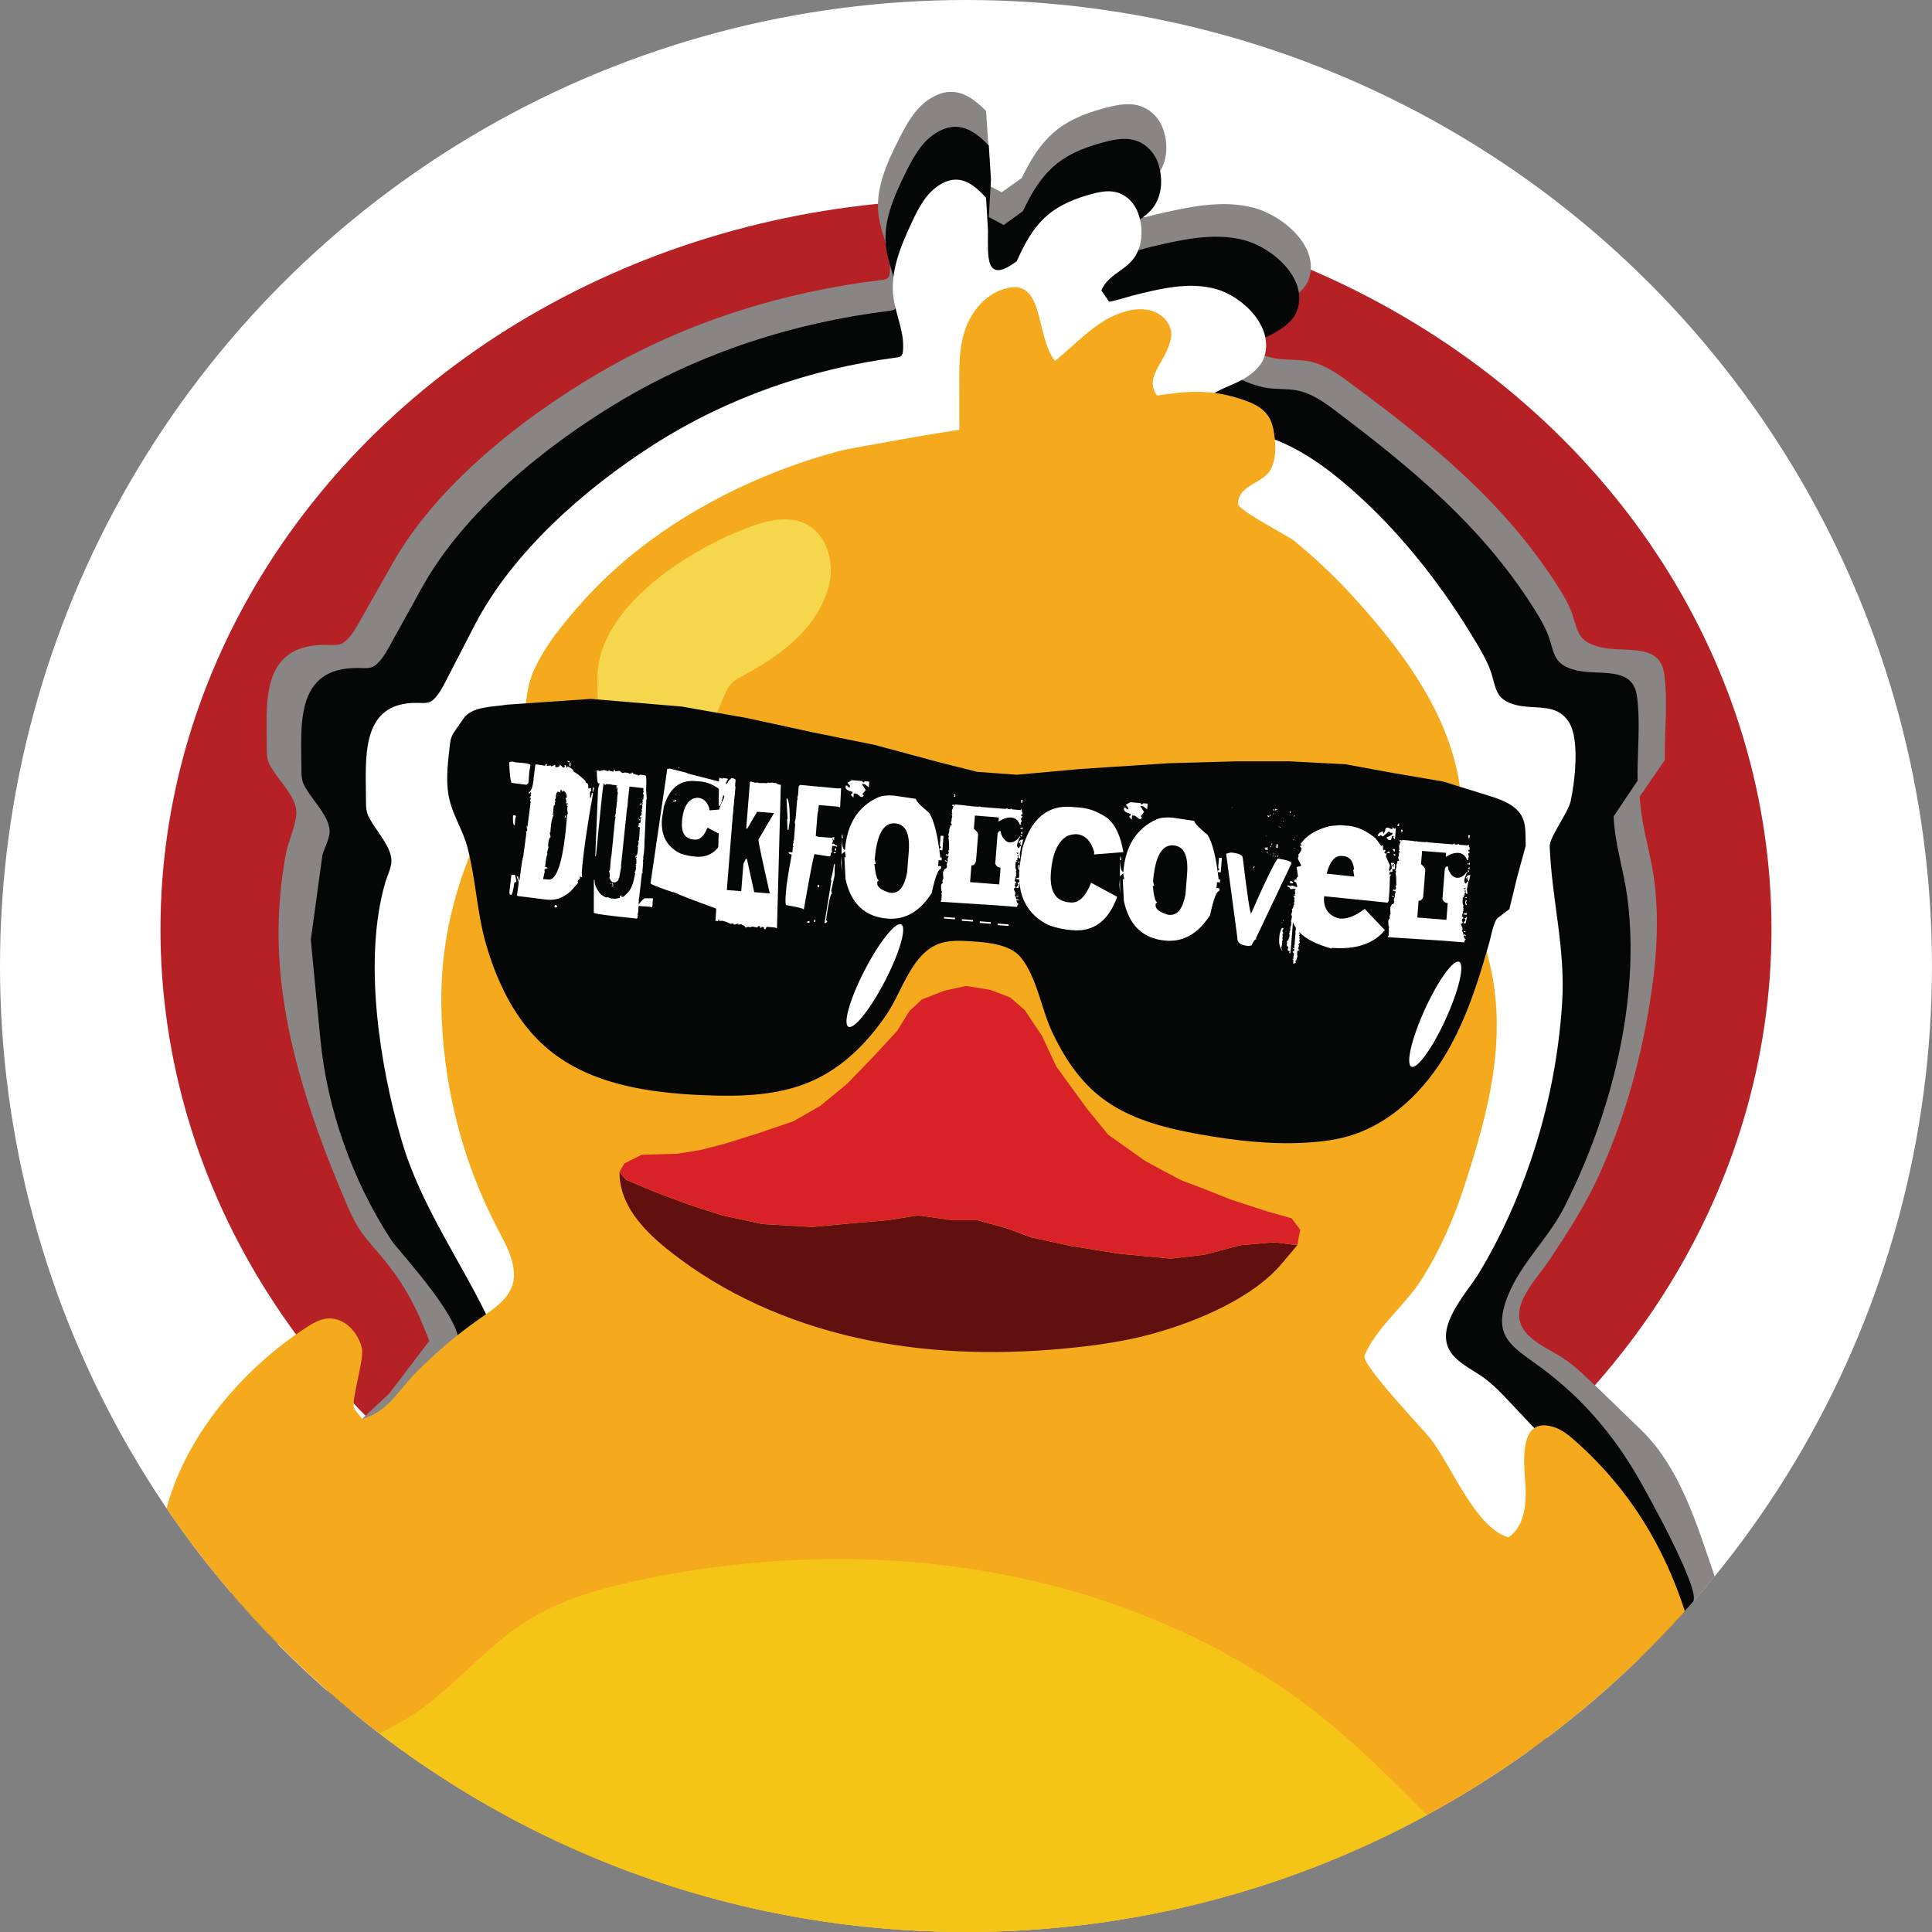 <?xml version="1.0" encoding="UTF-8"?>
<svg id="Duck" xmlns="http://www.w3.org/2000/svg" viewBox="0 0 473.51 473.51">
  <rect x="0" y="0" width="473.51" height="473.51" fill="#808080" stroke="none"/>
  <defs>
    <style>
      .cls-1 {
        fill: #fff;
      }

      .cls-2 {
        fill: #f4aa1c;
      }

      .cls-3 {
        fill: #d92128;
      }

      .cls-4 {
        fill: #898584;
      }

      .cls-5 {
        fill: #b62126;
      }

      .cls-6 {
        fill: #f5d64c;
      }

      .cls-7 {
        fill: #620f10;
      }

      .cls-8 {
        fill: #f4c417;
      }

      .cls-9 {
        fill: #050606;
      }
    </style>
  </defs>
  <circle id="White_Circle" data-name="White Circle" class="cls-1" cx="236.75" cy="236.75" r="236.75"/>
  <ellipse id="Red_Circle" data-name="Red Circle" class="cls-5" cx="236.75" cy="227.75" rx="197.42" ry="178.87"/>
  <path id="Grey_Duck" data-name="Grey Duck" class="cls-4" d="m390.58,339.26c-2.36-2.28-4.74-4.58-7.53-6.41-2.75-1.8-5.9-3.14-8.24-5.36-6.46-6.1,1.28-13.19,4.94-18.69,4.38-6.58,8.67-13.24,11.95-20.36,6.08-13.19,10.04-27.15,12.42-41.27,1.78-10.53,2.71-21.32,1.24-31.93-.96-6.88-3.18-13.08-3.47-20.02,0,0,6.14-8.95,6.14-8.95-.12-6.88.81-14.47-.18-21.24-1.1-7.55-9.53-5-15.54-6.39-6.49-1.5-5.51-4.94-7.49-9.48-1.01-2.32-2.39-4.5-3.78-6.64-13.04-19.96-30.52-34.16-50.08-48.6-3.1-2.29-6.36-4.65-10.27-5.39-2.41-.46-4.92-.26-7.36-.58-3.58-.47-6.85-2.04-10.05-3.58-.51-.25-1.07-.54-1.25-1.05-.16-.45.04-.93.26-1.36,2.14-4.08,6.68-5.2,10.89-6.99,2.78-1.21,6.28-3.42,7.4-6.1,3.33-7.93-5.83-16-13.43-17.98-7.83-2.04-16.34-.05-24,1.7-.85.19-6.35,1.76-6.55,1.49-.72-.96-1.44-1.91-2.16-2.87,2.12-4.39,7.24-5.14,9.76-9.04,2.08-3.23,2.06-7.47.72-10.93-.99-2.55-3.26-4.74-6.12-5.44-2.62-.64-5.39-.01-7.99.67-11.38,2.97-15.79,7.71-20.4,17.17,0,0-4.91,3.48-4.91,3.48l-3.82-1.99.55-9.45-.55-8.46c-3.79-3.84-7.98-6.62-13.66-3.09-3.6,2.24-5.66,5.97-7.5,9.57-3.19,6.22-6.27,12.96-5.09,19.74.8,4.59,3.1,8.68,2.65,13.45-.04.46-.13.96-.49,1.28-.34.3-.85.37-1.32.43-24.59,2.94-48.18,10.42-69.12,22.61-19.3,11.24-39.9,27.64-50.68,46.43,0,0-8.74,15.42-8.74,15.42-.84,1.49-2.63,4.43-4.53,4.88-1.02.24-2.1.14-3.15.13-16.55-.26-14.66,14.65-14.65,25.47,0,1.06.02,2.13.37,3.14.29.84.79,1.6,1.3,2.36,1.98,2.99,5.52,6.58,5.57,9.93.04,3.11-1.94,7.02-2.52,10.11-.96,5.1-1.55,10.27-1.76,15.45-1,23.91,6.9,47.74,16.14,69.51,1.02,2.41,2.05,4.83,3.47,7.04,1.24,1.93,2.75,3.67,4.26,5.41,6.41,7.36,9.56,13.14,12.98,22.15l-9.83,12.93-24.02,22.38-19.97,20.01c11.11,13.97,23.76,26.65,37.69,37.79l120.4,27.25,165.18-19.77c17.03-12.22,32.37-26.64,45.6-42.85-4.34-12.65-8.45-26.65-18.12-36-3.84-3.71-7.68-7.43-11.52-11.14Z"/>
  <path id="Black_Duck" data-name="Black Duck" class="cls-9" d="m384.71,340.99c-1.7-1.58-3.48-3.08-5.32-4.52-8.08-6.28-14.23-8.05-9.75-19.08,3.21-7.9,9.81-13.84,13.65-21.35,11.45-22.41,18.94-51.1,15.51-76.36-.91-6.73-3.04-12.8-3.32-19.59l5.87-8.76c-.12-6.74.77-14.16-.17-20.79-1.05-7.39-9.1-4.9-14.85-6.25-6.2-1.46-5.26-4.83-7.16-9.28-.97-2.27-2.28-4.4-3.62-6.49-12.46-19.53-29.16-33.43-47.86-47.56-2.96-2.24-6.08-4.55-9.82-5.27-2.31-.45-4.7-.25-7.03-.57-3.42-.46-6.55-1.99-9.6-3.5-.49-.24-1.03-.53-1.19-1.03-.15-.44.04-.91.25-1.33,2.05-4,6.38-5.08,10.4-6.84,2.66-1.18,6-3.34,7.07-5.97,3.18-7.76-5.57-15.65-12.83-17.59-7.49-2-15.62-.05-22.94,1.66-.81.19-6.07,1.72-6.26,1.46-.69-.94-1.38-1.87-2.07-2.81,2.03-4.3,6.92-5.02,9.33-8.85,1.99-3.16,1.97-7.31.69-10.7-.95-2.49-3.11-4.64-5.85-5.33-2.5-.62-5.15-.01-7.64.65-10.88,2.91-15.09,7.54-19.5,16.8,0,0-4.7,3.41-4.7,3.41l-3.65-1.95.52-9.25-.52-8.27c-3.62-3.76-7.62-6.48-13.06-3.02-3.44,2.19-5.41,5.84-7.17,9.36-3.05,6.09-5.99,12.68-4.86,19.32.76,4.49,2.96,8.49,2.53,13.16-.04.45-.12.94-.47,1.26-.33.29-.81.36-1.26.42-23.5,2.88-46.05,10.2-66.06,22.12-18.45,11-38.13,27.05-48.43,45.43,0,0-8.35,15.09-8.35,15.09-.8,1.45-2.51,4.34-4.33,4.78-.98.24-2,.14-3.01.12-15.82-.26-14.01,14.34-14,24.92,0,1.03.02,2.08.35,3.07.28.82.76,1.57,1.24,2.31,1.89,2.92,5.28,6.44,5.32,9.72.02,1.73-1.23,4.01-1.75,5.69,0,0-2.87,20.93-2.87,20.93,0,0,2.33,24.17,2.35,24.33,1.66,17.19,7.91,34.79,17.37,49.23,1.79,2.73,19.73,21.69,16.02,26.69,0,0-9.39,12.65-9.39,12.65l-22.96,21.9-20.87,21.41-2.09,3.74c8.95,10.49,18.79,20.19,29.42,28.98l125.54,29.09,164.37-20.14c14.29-10.4,27.36-22.35,38.98-35.62,2.22-2.53-11.26-26.71-13.28-30.22-4.58-7.98-10.2-15.24-16.92-21.45Z"/>
  <path id="White_Duck" data-name="White Duck" class="cls-1" d="m401.84,406.43c-1.38-3.92-2.75-7.84-4.13-11.76-4.7-13.37-7.86-29.99-17.71-40.45-3.31-3.51-6.62-7.03-9.93-10.54-2.03-2.16-4.08-4.33-6.49-6.06-2.37-1.7-5.08-2.97-7.11-5.07-6.15-6.38,2.92-15.33,6.26-20.93,5.16-8.65,9.33-17.95,12.55-27.49,4.18-12.37,6.75-25.29,7.58-38.32.86-13.4-2.55-25.28-3.05-38.4-.08-2.16,4.54-8.28,5.14-11.05,1.01-4.64,2.3-15.14-.45-19.4-3.07-4.76-8.13-2.96-12.95-4.17-5.59-1.41-4.75-4.67-6.46-8.97-.87-2.19-2.06-4.26-3.26-6.28-7.87-13.23-17.6-25.85-29.02-36.21-5.77-5.24-12.19-10.23-19.45-13.24-6.22-2.58-12.61-2.42-18.56-5.56-.44-.23-.92-.51-1.08-.99-.13-.42.03-.88.23-1.28,1.85-3.86,5.76-4.92,9.38-6.61,2.4-1.15,5.41-3.23,6.38-5.77,2.87-7.51-5.02-15.13-11.57-17.01-6.75-1.93-14.09-.05-20.69,1.61-.73.18-5.47,1.67-5.65,1.41-.62-.91-1.24-1.81-1.87-2.72,1.83-4.16,6.24-4.86,8.41-8.55,1.8-3.06,1.78-7.07.62-10.34-.85-2.41-2.81-4.49-5.28-5.15-2.26-.6-4.64-.01-6.89.63-9.81,2.81-13.61,7.29-17.59,16.25-7.85,5.89-7.06-1.2-7.06-7.53l-.47-8c-3.27-3.63-6.88-6.26-11.78-2.92-3.1,2.12-4.88,5.65-6.47,9.05-2.75,5.89-5.4,12.26-4.39,18.68.69,4.34,2.67,8.21,2.28,12.72-.04.44-.11.91-.43,1.21-.3.28-.73.35-1.14.4-21.19,2.79-41.53,9.86-59.58,21.39-16.64,10.63-34.39,26.15-43.68,43.93,0,0-7.53,14.59-7.53,14.59-.73,1.41-2.26,4.19-3.9,4.62-.88.23-1.81.14-2.72.12-14.27-.25-12.64,13.86-12.63,24.1,0,1,.02,2.01.32,2.97.25.8.69,1.52,1.12,2.23,1.71,2.83,4.76,6.22,4.8,9.4.02,1.67-1.11,3.87-1.57,5.51-5.34,18.67-1.41,44.22,3.99,62.8,5.77,19.87,19.05,35.3,25.66,54.38l-8.47,12.24-20.71,21.18-18.82,20.71-7.91,15.18c3.86,3.92,7.86,7.7,11.99,11.35l133.8,33.24,165.34-21.72c7.93-5.99,15.46-12.46,22.57-19.38Z"/>
  <path id="Duck-2" data-name="Duck" class="cls-2" d="m236.75,473.51c69.98,0,132.85-30.37,176.2-78.63-5.02-15.38-13.07-29.42-26.75-41.62-1.61-1.43-3.32-2.85-5.37-3.5-9.05-2.9-7.22,9.59-6.94,14.79.24,4.51-.44,9.72-4.19,12.24-8.21-2.38-14.09-17.92-19.21-24.32-1.83-2.29-16.97-18.16-16.07-20.25,3.03-7.05,10.04-12.3,14.19-18.95,4.32-6.91,7.62-14.43,10.15-22.17,6.04-18.47,10.91-36.61,6.17-55.75-1.97-7.93-3.96-15.88-5.27-23.95-1.27-7.83-.95-15.89-2.81-23.61-3.74-15.57-13.89-29-24.41-40.69-4.71-5.23-9.81-10.1-15.26-14.55-1.53-1.25-13.82-7.49-13.76-9.12.17-4.85,6.59-4.84,8.29-8.91,1-2.41.97-5.12.64-7.7-.2-1.62-.53-3.28-1.4-4.67-1.64-2.62-4.82-3.75-7.78-4.65-6.9-2.1-12.61-1.63-19.58-.56-2.82-3.83.68-7.06,2.33-10.86.59-1.37,1.2-2.8,1.15-4.29-.08-2.66-2.33-4.9-4.89-5.65-2.56-.74-5.32-.24-7.82.67-6.21,2.26-10.72,7.63-15.8,11.63-5.08-6.32-2.2-21.8-13.58-17.23-3.16,1.27-5.77,4.03-7.33,7.01-2.96,5.65-2.53,12.54-2.53,18.71v8.47c0-.27-26.85,4.46-29.23,5.09-10.57,2.82-20.85,6.82-30.51,11.96-12.04,6.41-23.26,14.63-32.39,24.8-4.57,5.09-9.61,11.11-12.32,17.46-2.75,6.43-1.37,13.72-3.78,20.3-.67,1.83-1.6,3.54-2.53,5.25-9.88,18.14-16.43,34.88-16.19,55.8.22,19.08,4.9,38.11,13.75,55.03,1.84,3.51,3.9,7.1,4.05,11.06.22,5.59-4.85,8.52-8.8,11.31-5.39,3.82-10.44,8.12-15.09,12.81-4.43,4.46-7.12,9.91-13.31,11.46,0,0-1.89-2.35-1.89-2.35-1.13-1.5,2.48-12.1,1.81-14.99-.91-3.9-4.33-7.53-8.32-7.24-2,.15-3.8,1.21-5.47,2.31-15.07,9.85-28.9,25.79-33.84,43.38-.08.28-.15.56-.22.84,42.6,62.65,114.45,103.81,195.92,103.81Z"/>
  <path id="Head_Patch" data-name="Head Patch" class="cls-6" d="m153.98,184.06c-2.15-1.34-4.03-3-5.32-5.18-2.22-3.75-2.26-8.34-2.25-12.69.06-17.62,22.83-31.73,37.43-37.08,4.32-1.58,9.23-2.75,13.41-.82,5.56,2.58,7.51,9.97,5.75,15.85-3.17,10.58-12.16,16.77-21.3,21.68-.71.38-1.44.77-2.04,1.32-.95.85-1.54,2.01-2.08,3.16-3.42,7.17-3.76,15.03-12.61,17.04-.94.21-1.9.43-2.86.3-.61-.08-1.19-.3-1.76-.52-2.17-.84-4.38-1.8-6.36-3.04Z"/>
  <path id="ChestHighlight" class="cls-8" d="m236.75,473.51c40.92,0,79.4-10.4,112.98-28.67-11.39-11.45-22.57-22.7-36.26-31.73-15.53-10.24-32.66-18.02-50.54-23.15-33.88-9.72-70.14-10.06-104.68-3.02-10.3,2.1-20.65,4.92-29.5,10.58-8.93,5.7-15.82,13.91-24.17,20.35-3.6,2.78-7.56,4.97-11.64,6.97,39.86,30.53,89.71,48.67,143.8,48.67Z"/>
  <path id="Bottom_Bill" data-name="Bottom Bill" class="cls-7" d="m151.82,287.29l1.65,1.88,7.29,3.06,8.24,3.06,8,2.59,9.88,2.12,12.24.71,10.12-.94,8.24-.71,7.53-1.18,8.47,1.18h6.04s6.9,1.88,6.9,1.88l6.35,2.35,9.88,2.12,11.76,1.88,12.47,1.18,8.24-.94,8.94-2.35,8.24-.71,5.65.71-3.76,4.47c-7.23,8.58-20.82,14.18-31.32,17.13-6.24,1.75-12.67,2.75-19.12,3.44-16.9,1.83-34.1,1.64-50.77-1.7s-32.81-9.89-46.44-20.04c-7-5.21-14.71-11.95-14.71-21.19Z"/>
  <path id="TopBill" class="cls-3" d="m171.59,281.88l6.35-1.65,8.24-2.59,8.24-2.82,6.59-3.76,6.59-5.41,6.59-6.82,5.65-6.12,3.06-4.94,3.06-2.82,5.41-2.12,5.41-1.18,5.88.94,4.94,1.88,3.53,3.06,4.24,6.35,3.53,7.53,7.53,10.35,5.18,6.35,8.94,6.35s8.94,4.94,9.88,5.18,11.53,4.47,11.53,4.47l8.71,2.82,5.88,1.65,2.12,2.82-.71,3.76-5.65-.71-8.24.71-8.94,2.35-8.24.94-12.47-1.18-11.76-1.88-9.88-2.12-6.35-2.35-6.9-1.88h-6.04s-8.47-1.18-8.47-1.18l-7.53,1.18-8.24.71-10.12.94-12.24-.71-9.88-2.12-8-2.59-8.24-3.06-7.29-3.06-1.65-1.88,1.18-2.12,4.24-2.12s7.53-.24,8.24-.24,6.12-.94,6.12-.94Z"/>
  <path id="Sunglasses" class="cls-9" d="m123.45,242.77c-1.8-3.65-3.22-7.51-4.34-11.4-2.23-7.77-2.5-15.95-4.56-23.76-1.01-3.81-3.13-7.11-4.19-10.83-1.29-4.49-.65-9.42-.13-13.98.09-.75.17-1.52.45-2.22.25-.62.63-1.18,1.01-1.73.64-.92,1.28-1.85,1.92-2.77,2.1-3.03,7.29-2.79,10.68-3.38l20.47-1.41,22.35,1.88,16,2.82,16.24,3.53,15.06,3.06,15.76,4.24,9.33,2.35,9.72.71,15.53-1.41,21.65-1.41,16.71-.47h12.94l13.65.71,11.53,2.12,12.47,2.12,10.59,3.29c2.74.85,5.94,1.83,7.89,4.07,2.06,2.37,1.64,5.46,1.75,8.4l-2.12,7.76-1.88,7.76-2.82,2.12c-.99.74-1.76,4.85-2.08,5.99-.89,3.1-1.79,6.2-2.79,9.27-2,6.1-4.37,12.11-7.61,17.68-5.44,9.34-13.7,17.52-24.07,20.56-3.14.92-6.41,1.35-9.68,1.57-9,.6-18.03-.42-26.91-2.01-8.59-1.54-17.37-3.76-24.23-9.14-5.3-4.15-9.02-9.88-11.86-15.91-2.66-5.63-3.76-13.56-7.75-18.37-2.69-3.26-8.49-3.64-12.34-3.89-2.25-.15-4.54-.24-6.73.32-7.43,1.93-9.78,11.68-13.65,17.43-4.67,6.95-10.68,13.08-18.43,16.51-8.21,3.63-17.49,3.84-26.46,3.47-13.48-.55-27.75-2.61-38.12-11.24-4.69-3.9-8.25-8.91-10.96-14.4Z"/>
  <ellipse class="cls-1" cx="351.77" cy="248.59" rx="14.12" ry="2.82" transform="translate(-20.24 465.72) rotate(-65.52)"/>
  <ellipse class="cls-1" cx="214.41" cy="239.12" rx="14.12" ry="2.82" transform="translate(-96.44 319.85) rotate(-62.68)"/>
  <g>
    <path class="cls-1" d="m125.27,186.6l.14.16.18-.13.73.21,1.79.14c.84.07,1.48.22,1.92.45l-.31,1.78-.21,2.7-.48.43-3.56-.45c-.31-.02-.54-1.7-.68-5.02l.49-.26Zm.96,27.83l.34,1.55c-.02.2-.18.28-.49.26-.3,2.08-.58,3.12-.84,3.1-.25-.02-.38-.24-.4-.65l.48-4.17.16-.15.74.06Zm-.03-14.61l.14.14h.15s-.21.74-.21.74l-.12,1.52h-.15c-.23-.03-.33-.79-.28-2.3l.18-.12.3.02Zm11.07-12.41l.85.81.33-.42-.14-.16.16-.14h.15s.25.63.25.63h.17s.02-.28.02-.28h.13c.98.49,1.45.93,1.42,1.33.36.03,1.3.75,2.84,2.18l.11.47c.49.04.7.51.63,1.41l.3.02.18-.15h.15s.09.78.09.78c-.2-.02-.31.12-.33.42l.05,1.23h.15s.21-.75.21-.75l.04-.44.3.02v.15c-1.46,8.1-2.37,14.52-2.75,19.27l.07,1.2h-.17s-.43-.2-.43-.2v.15s.12.18.12.18v.13s-.66.71-.66.71l.14.16-.02.31-1.84,2.09c-1.77,1.47-3.53,2.14-5.28,2l-.91-.07-6.73-.85-.14-.14v-.17s.38-2.82.38-2.82l.02-.3-.48-1.25.14-.14h.15s.22.94.22.94h.15s.69-4.92.69-4.92h.17s-.15-.15-.15-.15l.23-.75.75-5.67-.11-.46c.2.02.31-.12.33-.42l-.11-.47.16-.14-.3-.02v-.15s.31.02.31.02l.78-6.12-.12-.16v-.17s.19-.58.19-.58l-.3-.02v-.15s.34-.44.34-.44l-.12-.16v-.13s.15-.16.15-.16v-.13s-.11-.18-.11-.18h-.17s-.02.28-.02.28l-.3-.02.02-.3c.62-.22,1.03-1.45,1.2-3.68l.37-2.99.18-.13.44.04,1.8.29c.02-.3.13-.44.31-.42l.15.16v.15s-.19.13-.19.13h.17s.92-.06.92-.06l.12.16h.17s.78-.37.78-.37l.1.6c.7.06,1.07-.16,1.11-.66Zm.1,6.21l-.04.57-.3-.02-.14-.14c-.39-.03-.63.45-.71,1.43h.13s-.33.6-.33.6l.14.16-.04.44-.16.16.14.16v.13s-.36.44-.36.44l-.14,1.79-.14.16v.15s.28.02.28.02c-.38.84-.61,1.83-.7,2.96l-.11,1.35-.16.14.23,1.08c-.31-.02-.51.62-.62,1.92l-.02.28.14.16-.41,1.47.13.18-.16.12h.15c-.25.53-.44,1.57-.56,3.15.41.03.6.15.59.36-.49-.04-.76.19-.8.68h.13s-.43,1.93-.43,1.93l1.35.11c2.18.17,3.69-4.99,4.52-15.48l.04-.46.18-.12-.2-1.24h.13s-.12-.13-.12-.13v-.17s.18-.43.18-.43l-.28-.02.04-.44.28.02v-.17s-.56-.05-.56-.05l.18-.43-.24-.93.31.02c.06-.78-.2-1.35-.78-1.72l-.32.29-.11-.46-.31-.03Zm-1.16,28.09l.43.5-.49.28-.27-.34v-.15s.33-.29.33-.29Zm2.34-21.82h.15s-.04.46-.04.46l-.3-.02.18-.43Zm.45-13.4l.61.05-.02.3-.31-.02-.27-.32Zm.58.49l.3.02-.07.91-.27-.32.05-.61Zm5.72,6.04l.28.02-.02.31-.21.73h-.13s.08-1.06.08-1.06Z"/>
    <path class="cls-1" d="m150.48,188.58h.17s.06.45.06.45l1.22-.11c-.01.14.07.21.24.22-.01.14.13.21.41.24v.11s.53-.16.53-.16l.43.03.09.1.27-.07.34.23.34-.08.08.12h.09s.1-.3.1-.3h.19c.11.02.16.13.14.34l.35.03c.28.04.42.11.41.24l.1-.1h.17s.24.26.24.26l.45-.28,1.21.19h.07c.23.02.29,1.18.17,3.48l.16,2.21-.1.31-.39,9.18-.08,1.04v1.04s-.08,0-.08,0l.08.12-.11,1.44-.21,1.45.08.12v.09s-.13.42-.13.42l.07.32h-.09s.08.09.08.09l-.17,2.09.05.52h-.19s0,.08,0,.08l-.59,5.3-.02.3-.17.94.07.32-.1.1.05.53-.16,2.07-.13.42.06.41v.11s-.11.08-.11.08l.08.12v.11s-.2.28-.2.28c-7.07-.71-10.59-1.19-10.57-1.45l.02-8.06.19.02c-.09,1.12.42,2.31,1.54,3.56.6.47,1.07.72,1.41.75l.36-.08c.14.16.5.29,1.08.4l.1-.09h.09s.07.11.07.11h.09c.84-.06,1.3-.16,1.4-.29l.08.1v-.09s-.06-.32-.06-.32l.38-.29h.09s0,.12,0,.12l-.1.08v.11s.41.14.41.14c1.22-.95,1.96-1.9,2.24-2.86.22-.45.48-1.48.77-3.08h-.18s.02-.22.02-.22c.17.01.29-.36.35-1.13l-.15-.22h.17s.02-.19.02-.19l-.14-.33v-.11s.18.01.18.01v-.09s0-.75,0-.75h.07s-.34-1.06-.34-1.06c.34.03.56-.45.63-1.42l.06-.81h-.17c.12-.16.2-.41.23-.74h.09s-.07-.31-.07-.31l.12-.31-.1.1h-.09s.02-.32.02-.32h.19s.16-2.06.16-2.06l-.08-.12.1-.08v-.11s-.06-.32-.06-.32l.18-.19-.15-.22.1-.1-.43-.24v-.11s.22-.3.22-.3h-.18s0-.11,0-.11l.26.02v-.11s-.16-.01-.16-.01l.02-.2c.28.02.44-.14.47-.48l-.05-.32h.07s-.06-.11-.06-.11l.11-.51v-.11s-.16-.01-.16-.01l-.02.22h-.09s.03-.43.03-.43l.27-.07-.06-.12.02-.2.07.1h.09s.02-.31.02-.31l-.14-.31v-.11s.18.01.18.01l.03-.43h-.17s.08-.1.08-.1v-.11s-.06-.1-.06-.1h.17s.04-.52.04-.52l-.05-.53.1-.08h.09s-.14-.53-.14-.53l.1-.1.02-.2-.08-.12v-.09s.21-.21.21-.21l.1-1.24-.1.08h-.17s.18-.2.18-.2l-.09-.1.02-.22h.19s0-.08,0-.08l-.16-.33.05-.63h-.07s-3.36-.38-3.36-.38v.11s-.36,3.21-.36,3.21l-.13,1.67-.13.51h.09s-.1.11-.1.11v.11s-1.44,13.79-1.44,13.79l.06.12-.47,2.59.08.1c-.17-.01-.28.19-.31.61-.38.39-.68.58-.9.56l-.61-.05c-.48-.56-.71-.96-.69-1.21l.1-.1h-.09s.1-.09.1-.09v-.11c0-.51-.06-.86-.17-1.06v-.11s.2-.3.2-.3l.22-2.81.1-.08-.08-.12.12-.4.87-8.83.15-.73-.08-.1h-.09s.27-1.03.27-1.03l-.08-.12v-.11s.13-.4.13-.4l-.08-.12.13-.51.08-1.04.12-.62-.07-.1v-.11s.09-.11.09-.11v-.09s-.06-.12-.06-.12v-.09s.11-.31.11-.31l-.07-.12.12-.51.03-.42-.14-.31v-.11s.16-.71.16-.71l-.08-.12h-.09s0,.1,0,.1l.09.1-.1.1h-.17s-.03-.76-.03-.76l.26.02v-.09s-1.29-.1-1.29-.1l-.06-.12-.1.1-.42-.14-.26-.02-.1.1-.08-.12h-.07s-.1.1-.1.1h-.09s-.25-.14-.25-.14v.11s-.09.09-.09.09v.11c-.18-.01-.26-.12-.24-.33l-.26-.02c-.27,1.83-.89,7.75-1.85,17.76h-.17s.69-16.5.69-16.5l.37-1.33h-.17s0-.11,0-.11l-.1.08h-.07c-.18-.02-.31-1.07-.36-3.16l.35.03.33.12,1.15-.23.93.3.1-.1v-.11s1.19.32,1.19.32l.23-.52Zm-.9,27.87l.26.02-.02.22h-.09s-.15-.24-.15-.24Zm.43.03h.09c.11.02.18.23.21.66l-.27.18h-.09s.02-.21.02-.21h.17s.02-.19.02-.19l-.14-.33v-.11Zm5.8-6.54c.06.28.14.42.23.43v-.09s-.04-.32-.04-.32h-.18Zm.68-9.57h.07s-.02.3-.02.3h-.17s.12-.3.12-.3Zm.13.42l.26.02v.11s-.19.19-.19.19l-.08-.12.02-.2Zm.21-3.85h.09s.25.14.25.14l-.02.2h-.17s-.17-.23-.17-.23v-.11Zm.37-.18l.15.22v.11s-.18-.01-.18-.01l.02-.31Z"/>
    <path class="cls-1" d="m159.93,220.15h.11s-.18,2.27-.18,2.27l-.53-.17-2.92-.23.02-.22c.83-1.11,1.38-1.66,1.66-1.64h1.84Zm20.17-27.61l.16.33-3.05,30.34-.46-.13h-.33s-.65-.3-.65-.3c-5.63-2.05-9.22-3.43-10.75-4.16l-.12.06c-3.69-1.25-5.51-1.99-5.46-2.22l3.89-26.55.19-1.47.67-.06,4.23,1.06.08.12,11.58,2.98Zm-17.86,8.1c-.33,4.11,1.2,6.96,4.59,8.57,1.18.39,2.36.63,3.52.73l.2.02c3.24.26,5.54-1.37,6.9-4.89v-.11s-4.07-2.11-4.07-2.11c-.8,2.06-1.85,3.04-3.15,2.93l-.2-.02c-2.15-.17-3.11-1.67-2.88-4.49.22-2.74,1.02-4.53,2.4-5.38.38-.22.88-.34,1.5-.37,1.39.11,2.33,1.02,2.82,2.72l-.03.37,4.57-.36c-.41-2.36-1.21-4.05-2.39-5.05-1.44-1-2.9-1.55-4.41-1.67l-1.29-.1c-3.74-.3-6.28,1.81-7.63,6.3l-.44,2.91Zm3.25-4.6l.24.02-.03.37-.75.05.02-.22c.33.03.51-.05.52-.22Zm.12-1.52h.15s-.26.23-.26.23h-.11s.22-.23.22-.23Zm.67-6.59l.19.24-.12.1h-.09s.03-.34.03-.34Z"/>
    <path class="cls-1" d="m179.33,190.69c.65.14.96.28.95.43l-2.14,27.02,3.53.28.53-6.68.6-1.25.26.02,1.79,8.16,3.79.3v-.13c-1.75-7.71-2.68-12.05-2.77-13.03l3.83-6.53-4.14-.33-2.41,4.13-.26-.02.9-11.32.14-.1v-.11s1.21.32,1.21.32l.49-.07.36.14h1.36s.61.04.61.04l.39-.21.1.14h.13s.38-.09.38-.09v.13s.13-.12.13-.12l.74.06.1.14.12-.12h.13c.26.27.66.42,1.19.46l-.94,35.14-.58-.18-1.96-.16-.31.59h-.13c-.16-.02-.23-.16-.21-.42l-.1-.1-.61-.05.1.1v.13s-.36-.03-.36-.03l.03-.35-.5-.04c-.02.23-.15.34-.38.32l-.97-.21-.78.2-.08-.14h-.13s-.76.19-.76.19c-.05-.31-.35-.54-.91-.69v-.13s-.63.08-.63.08l-.26-.02.02-.24-.88.3-.46-.3-.62.08c-.28-.26-.95-.51-2.02-.76l-.51.07c-.16-.01-.23-.17-.2-.48l-.12.1h-.13s.12.11.12.11v.13s-.29.22-.29.22l-.12-.14h-.11s-.12.11-.12.11l-.12-.14.17-2.15.03-2.03h.13s-.12-.13-.12-.13v-.11s.56-13.34.56-13.34l-.08-.38h.11s-.1-.11-.1-.11l.02-.24.24-9.08,1.2-2.68h.11s-.1-.09-.1-.09l.33-1.07-.12-.12.28-.22-.24-.26v-.11s.27.02.27.02l.08-1.07c.05-.59.46-1.2,1.24-1.82Zm-2.95-.1l.74.3.02-.24,1.23.21-.02.26-.29.35.12.14c-.25-.02-.41.47-.49,1.47h-.13s.12.13.12.13v.11c-.13.75-.25,1.12-.36,1.11l.12.14v.13s-.3.35-.3.35l.12.14v.11s-.27.24-.27.24l.1.12v.13s-.28.35-.28.35l.12.14v.13s-.47,1.1-.47,1.1l-.26-.02-.05-.77h.11s-.1-.13-.1-.13v-.11s.05-5.52.05-5.52l.16-.36Z"/>
    <path class="cls-1" d="m196.06,192.37l9.37.87.71-.07-.22,4.43-.02.28-.67-.2-4.55-.36-.07.83-.16.12.14.16-.22.95-.44,5.51.67.2,3.31.26.45-.24.12.14v.15s-.14-.01-.14-.01l.12.14-.03.43c-.19-.01-.27-.16-.24-.45h-.13s.07.7.07.7l-.17.53.12.16.16-.14h.13c.24.31.5.48.8.5l-.02.28-.67-.2-.55-.04v.15s.11.14.11.14l-.14.14-.04.54.07.71-.28-.02-.05.68-.28.28-3.71-.59c-.22.43-1.09,4.94-2.6,13.53h-.13c.01-.2-1.4-.54-4.24-1.03-.14-.4-.17-1.13-.09-2.2l.12-1.52c.11-1.44.57-4.32,1.37-8.64-.54-.18-.81-.35-.8-.51l.16-.12.81.06.1-1.24.16-.14-.14-.14.05-.68.16-.14-.14-.14.2-.69.28-3.57-.09-.71.21-.8.35-4.42.17-.54-.12-.14.19-.69.17-2.2.3-.25Zm-3.32,3.35l.3.02c.39,1.14.57,2.96.52,5.46l-.3,2.19-.28-.02.02-.28-.09-2.37h.13s-.29-5-.29-5Zm5.68,30.01l-.04.44-.55-.04.02-.3.57-.1Zm1.12-.32l.28.02-.04.55-.28-.02.04-.55Zm.82-8.52l.41.03-.04.56-.28-.02-.09-.57Zm4.01-5.1l.28.02-.1,1.24v1.53s-.85,3.82-.85,3.82l.23.58c-.37-.03-.86,2.14-1.48,6.51l.26.3v.15s-.47.37-.47.37l-.12-.14h-.13s.14-.15.14-.15v-.13s1.65-10.13,1.65-10.13l-.14-.14v-.15c.4-1.27.64-2.5.73-3.68Zm-.05-2.94l.56.04v.15s-.45.1-.45.1l-.12-.14v-.15Zm.35-.94l.28.02-.04.55-.28-.02.04-.55Z"/>
    <path class="cls-1" d="m206.61,205.42l-.35-.03c.08,1.91.36,2.88.83,2.91.5-6.38,3.22-10.67,8.15-12.89.96-.41,2.28-.55,3.94-.41l5.3.79c-.04.47,1.06,1.62,3.28,3.46,1.19,1.92,2.08,5.55,2.69,10.9l.37.03-.06.7-.72-.06-.11,1.42.72.06-.06.7c-.64-.05-1.39,1.91-2.25,5.89-2.89,4.51-6.5,6.59-10.82,6.25-5.56-.44-8.99-3.68-10.29-9.71l-.28-5.36.35.03-.24-1.45-.76.67-.17,2.13.18,2.14c-.13-8.03-.04-10.75.29-8.17Zm2.19-14.2l2.48.2.32.38.38-.32,1.07.08-.11,1.42-1.02-.79-.7-.06.96,1.49-.81,1.02.32.38-.38.32-.35-.03-1-.79-.72-.06-.08,1.05-.65-.76.38-.32.03-.37c-1.16-.25-1.72-.65-1.67-1.19l.03-.35.35.03.32.38.35.03.03-.35-.65-.76,1.11-.64Zm5.59,19.45l.27,1.08-.35-.03c.26,2.64.63,3.98,1.12,4.02l-.4.32-.03.35c-.08.95.93,1.74,3.03,2.38l.35.03c1.99.16,3.3-1.52,3.95-5.03l.39-4.96c.36-4.49-.76-6.84-3.35-7.04-2.84-.22-4.5,2.73-4.98,8.87Zm16.14-5.85l.72.06-.28,3.53-.72-.06.03-.35.38-.32-.32-.38.2-2.48Z"/>
    <path class="cls-1" d="m246.81,198.07h.11s-.02.21-.02.21l.63.05.33-.18.19.22,2.11.17.02-.2h.11s.19.23.19.23l-.12.31h.09c.1.01.16.24.17.67l-.32.07-.02.22c-.01.14.09.21.3.23l-.02.2-.34.29.15.66-.02.2-.23.3v.11s.19.02.19.02v.09s-.23.21-.23.21h-.11c-.42-1.11-1.12-1.7-2.09-1.78-.96-.08-1.97.24-3.03.93h-.11s.08-.95.08-.95l-5.88-.47-.26,3.25c.72.57,1.07,1.05,1.04,1.46l-.52,6.53c-.22.69-.59,1.01-1.12.97l-.32,4.11,7.14.56.32-4.11c-.63-.05-1.06-.37-1.3-.96l.57-7.25c.03-.38.23-.65.6-.81.16.01.25.27.26.76.57,1.31,1.25,2,2.05,2.06.95.08,1.8-.42,2.56-1.49l.1.12v.11c-.18,0-.44.61-.79,1.84-.03.43.12.73.45.89.04-.26.2-.46.47-.59h.11s-.38,1.99-.38,1.99l.14,1.07-.22-.02c-.1,0-.19-.16-.28-.45l.13-.31-.31-.03-.02.2.18.33-.22.21.08.42-.32.09.18.33-.44.17.1.12-.04.54c-.05.59.02,1.02.21,1.28l-.02.2-.12.1.18.54-.12.1v.11s.08.32.08.32l-.12.1h-.11s.1.09.1.09l-.3,1.15c.27.02.4.17.37.46l-.32.07.1.12v.11s-.14.31-.14.31l.21.22-.02.22c-.01.14-.12.2-.33.18l-.03.31.35.77-.04.52-.1.1v.11c.25.23.36.56.32.98l.12-.1.31.03.21.24v.09s-.54-.14-.54-.14c.04.56.2.85.47.88l-.02.2c-.15-.01-.24.16-.27.52l-.12.1-5.57-.44-12.95-.82-.1-.12v-.09s.24-.32.24-.32l-.08-.1.07-.94-.06-.66.12-.08v-.11c-.12-.2-.2-.66-.22-1.39.04-.49.17-.73.39-.71l-.05-.75.12-.08-.1-.12.12-.1h.09s-.09-1.47-.09-1.47h.11s-.1-.11-.1-.11v-.11s.39-.81.39-.81c.34.03.53-.17.57-.59l.02-.22-.1-.1v-.11s.32-1.15.32-1.15l-.1-.1v-.11s.27-.72.27-.72l-.71-.26v-.11s.23-.19.23-.19l.3.23.25-.61-.18-.33.23-.3c0-1.84-.07-2.76-.19-2.77l.14-.62-.08-.12h-.11s.3-1.16.3-1.16l-.07-.32c.15-.17.24-.48.28-.93l.43-.08-.26-.65c.08-.42.17-.62.25-.61l-.1-.12.02-.2.17-.73-.19-.22.23-.3-.18-.33.1-.1v-.11s-.08-.1-.08-.1v-.11s.42-1.14.42-1.14l-.31-.03.03-.31.52.04-.02.22h.11s.02-.21.02-.21l-.1-.1,2,.16.1.1.12-.08.2.02.94.17.12-.08.51.13,1.79.14.32-.07.53.13,5.88.46.33-.18Zm-15.19,12.78l.22.02.19.22v.11s-.21-.02-.21-.02l-.21-.22v-.11Zm2.35-16.23l.19.22-.03.33-.22.19-.1-.12v-.09s.13-.1.13-.1l-.2-.24.24-.19Zm15.76,21.48l.22.02-.34,1.46v.09s-.63-.14-.63-.14c.38-.32.59-.59.6-.81l-.29-.34c.27.02.42-.07.43-.28Zm-.12-1.07h.11s.19.23.19.23l-.13.31-.71-.15v-.11s.23-.19.23-.19l.31.12.02-.2Zm-.47,4.52l.54.04-.24.19-.31-.03.02-.2Zm0-10.59v.09c.13.01.19.12.17.33l.34-.29v-.09s-.09,0-.09,0l-.12.08-.1-.1-.2-.02Zm.34,2.24l.42.03-.02.2h-.11s-.31-.13-.31-.13v-.11Zm.16.76l.2.02-.03.31-.12.1.17.65v.11s-.23-.02-.23-.02l-.15-.66.15-.51Zm1.12-6.17l-.35,1.57-.37-.46.14-.53-.2-.02-.03.31h-.11s-.19-.23-.19-.23l.12-.1c.18-.41.51-.59.99-.55Zm-.45-1.19l.2.33v.09s-.23-.02-.23-.02l-.19-.22.22-.19Zm-.18-1.71l.22.02-.02.31-.22-.02.02-.31Zm.35.98h.11s-.04.53-.04.53h-.11s-.19-.23-.19-.23v-.11s.23-.19.23-.19Zm-.22-7.85l.41.03-.15.73-.22-.02-.03-.75Zm.2,6.68l.2.24-.02.31-.22-.02.04-.54Z"/>
    <path class="cls-1" d="m231.36,224.74l2.72.21-.03.37-2.72-.21.03-.37Zm4.39.53l2.72.22-.03.39-2.72-.21.03-.39Zm4.39.53l2.7.21-.03.39-2.7-.21.03-.39Zm4.37.55l2.72.21-.03.39-2.72-.21.03-.39Zm5.33-13.52c-.53,6.71,1.88,11.35,7.22,13.93,1.86.66,3.7,1.06,5.53,1.2l.33.03c5.1.4,8.72-2.28,10.83-8.04v-.19s-6.34-3.41-6.34-3.41c-1.31,3.38-2.97,5-4.98,4.84l-.33-.03c-3.39-.27-4.9-2.71-4.54-7.34.35-4.46,1.61-7.39,3.77-8.79.6-.35,1.41-.55,2.43-.59,2.16.17,3.63,1.64,4.42,4.41l-.05.57,7.19-.58c-.65-3.86-1.91-6.6-3.78-8.23-2.25-1.61-4.56-2.5-6.92-2.69l-2.04-.16c-5.89-.47-9.91,2.96-12.04,10.27l-.71,4.78Z"/>
    <path class="cls-1" d="m274.84,210.82l-.35-.03c.09,1.9.36,2.88.83,2.91.5-6.38,3.22-10.67,8.15-12.89.96-.41,2.28-.55,3.94-.41l5.3.79c-.04.47,1.06,1.62,3.28,3.46,1.19,1.92,2.08,5.55,2.69,10.9l.37.03-.06.7-.72-.06-.11,1.42.72.06-.06.7c-.64-.05-1.39,1.91-2.25,5.89-2.89,4.51-6.5,6.6-10.83,6.25-5.56-.44-8.99-3.68-10.29-9.71l-.28-5.36.35.03-.24-1.45-.76.67-.17,2.13.18,2.14c-.13-8.03-.04-10.75.29-8.17Zm2.18-14.2l2.48.2.32.38.38-.32,1.07.08-.11,1.42-1.02-.79-.7-.06.96,1.49-.81,1.02.32.38-.38.32-.35-.03-1-.79-.72-.06-.08,1.05-.65-.76.38-.32.03-.37c-1.16-.25-1.72-.65-1.67-1.19l.03-.35.35.03.32.38.35.03.03-.35-.65-.76,1.11-.64Zm5.59,19.45l.27,1.08-.35-.03c.26,2.64.63,3.98,1.12,4.02l-.4.32-.03.35c-.08.95.93,1.74,3.03,2.38l.35.03c1.99.16,3.3-1.52,3.95-5.03l.39-4.96c.36-4.49-.76-6.84-3.35-7.04-2.84-.22-4.5,2.73-4.98,8.88Zm16.14-5.85l.72.06-.28,3.53-.72-.06.03-.35.38-.32-.32-.38.2-2.48Z"/>
    <path class="cls-1" d="m301.64,208.94c2.05.16,3.04.67,2.97,1.52,1.08,8.93,1.76,13.41,2.03,13.43,3.24-7.45,5.42-11.94,6.52-13.48,2.28.37,3.4.76,3.37,1.18l-8.74,18.41.17.18c-.37-.03-.78.49-1.22,1.54l-.74.13c-1.92-.15-2.84-.83-2.74-2.04l-2.75-20.58,1.12-.28Zm.29-11.15l-.02.2h.06s.02-.2.02-.2h-.06Zm5.08,15.11h.09s.1.13.1.13l-.06.03h-.06s-.08-.11-.08-.11v-.05Zm.51-.57v.09s-.3.39-.3.39h-.06s0-.1,0-.1c.01-.19.13-.31.35-.38Zm2.98-4.7h.06s0,.1,0,.1h.06s.06-.03.06-.03h.04s.05.04.05.04v.11s-.06-.06-.06-.06h-.09c-.01.17.03.25.13.26v.15s-.1,0-.1,0l.03.06v.09s-.1,0-.1,0v-.09s-.05.05-.05.05h-.09s0-.12,0-.12l-.18.1-.03-.06-.06.05h-.11s.06-.06.06-.06l.02-.31-.26.04v-.09c.18.01.27-.05.28-.18l.26.06.1-.08Zm-.13-2.84h.05s.04.16.04.16h-.11s.01-.16.01-.16Zm.01,3.13v.06s.05,0,.05,0l.1-.09v-.11s-.15.14-.15.14Zm.2.8l.14.07-.08.29h-.06s0-.1,0-.1c-.1,0-.15-.05-.14-.12l.12-.14Zm.03-8.78c.09.17.23.26.44.28l-.05-.04v-.06s.1,0,.1,0v-.11s-.02-.04-.02-.04v-.06s-.21.08-.21.08c0-.1-.03-.15-.1-.16h-.06s-.1.1-.1.1Zm.15,9.21l.09.1v.11s-.09-.12-.09-.12v-.09Zm.39-10.15v.06s.08.1.08.1v-.04s-.08-.12-.08-.12Zm.16.63l-.14.31.05.06-.06.03h.11c0-.09.06-.14.16-.13l-.03-.26h-.09Zm-.09,9.65v.06s.07.27.07.27h.05s0-.11,0-.11l-.13-.21Zm.08-1.78c.06,0,.09.08.08.21l.18-.15-.04-.25h-.05s-.11.06-.16.19Zm.16,1.76v.04s.1.12.1.12v-.15s-.1,0-.1,0Zm.11-2.52l-.02.26h.09s.18-.13.18-.13v-.11s-.25-.02-.25-.02Zm.29,3v.06s.08.12.08.12h.11s0-.1,0-.1l-.2-.07Zm.19-10.41h.11s.09.11.09.11v.06s-.04,0-.04,0l-.05-.06h-.05s-.01.16-.01.16h-.09s.06-.26.06-.26Zm-.04,9.71h.11s.14.17.14.17v.11s-.06,0-.06,0l-.18-.27Zm.18-10.73c.13.06.19.18.17.37l-.05-.06h-.04s-.12.1-.12.1h-.06s0-.06,0-.06l.07-.14h-.09s0-.12,0-.12l.1-.08Zm.06,11.04v.17s-.12,0-.12,0v-.06s.12-.1.12-.1Zm-.08.25h.11s.08.13.08.13l-.06.03-.14-.05v-.11Zm.45.18h.06s-.01.17-.01.17h-.17s0-.07,0-.07l.12-.1Zm.09-11.5l.14.1h.06s0-.09,0-.09h.15s.1.11.1.11c-.28.03-.42.1-.43.23h-.06c-.07,0-.12-.11-.14-.31l.06-.05h.11Zm-.02,11.35l.08.12v.04s-.09-.1-.09-.1v-.06Zm.34-10.86l.13.21-.04.05h-.05s-.1-.12-.1-.12l.07-.14Zm.16,10.85h.06s0,.12,0,.12l-.12.31h-.11s0-.12,0-.12c.04-.21.1-.31.17-.3Zm.21-7.11h.11s-.01.16-.01.16h-.11s.01-.16.01-.16Zm.8,24.93h.11s.29.14.29.14v.09c-.09,0-.19.12-.3.39l.04.17-.07.14h.06c.09.01.14.17.17.48-.14-.01-.21.03-.21.13l.09.21-.07.2v.06s.09,0,.09,0v.15s-.12.2-.12.2l.05.06v.06s-.06.03-.06.03v.06s.17.39.17.39v.04s-.06-.04-.06-.04h-.09s-.01.14-.01.14l-.07.2.07.27-.04.03h-.06s.05.05.05.05l-.03.35-.06.05.05.06v.09s-.07.05-.07.05l.05.06v.04c-.06.24-.12.36-.2.36l.25.78-.06.05h-.05s-.03-.06-.03-.06v-.06s.04-.03.04-.03c-.49-.75-.69-1.65-.61-2.71l.05-.67c.06-.7.26-1.38.62-2.02Zm-.49-24.81h.04s.1.12.1.12l-.06.03-.2-.02v-.04s.12-.1.12-.1Zm.6,23.48l-.16.15-.05-.06v-.06s.06-.05.06-.05h.15Zm.16-.66h.09s0,.12,0,.12l-.1.1.03.04v.11s-.09-.12-.09-.12l.08-.25Zm.06-24.3h.06s0,.06,0,.06l-.07.14h-.09s0-.1,0-.1l.1-.1Zm2.51,21.7h.04s-.1,1.32-.1,1.32l.04.21-.07.2.02.43-.06.03v.06s.04.21.04.21h-.06s.05.06.05.06l-.32,4.03-.06.05.05.06-.26,3.31-.08.29.04.15c-.14.05-.21.1-.22.15h.06s.06-.05.06-.05h.04s.05.06.05.06v.09s-.17.15-.17.15h-.06s-.08-.12-.08-.12l.04-.05-.08-.1.1-.1-.02-.15.04-.05c-.33-.03-.49-.16-.47-.39l.14-.57-.02-.21-.06.05h-.06c-.14-.02-.21-.16-.23-.43h.06s-.05-.04-.05-.04v-.06s.06-.05.06-.05v-.04s-.05-.06-.05-.06v-.06s.06-.05.06-.05l-.07-.47c.07,0,.12-.07.13-.23h.06s.14.05.14.05v-.04c.01-.11.05-.16.13-.16l-.1-.21c.1,0,.16-.1.18-.34l-.03-.06.16-.08-.04-.17.09-.5-.06.03h-.06s-.03-.04-.03-.04l.02-.2c.1,0,.15-.06.16-.19h-.11s.02-.21.02-.21l.12-.1h.06s-.08-.36-.08-.36h.05s.1-.1.1-.1v-.09s-.08-.12-.08-.12l.06-.05v-.04s-.05-.06-.05-.06l.11-.25h-.09c.05-.2.13-.29.23-.29l-.05-.06v-.11s.07-.05.07-.05c0-.1-.04-.15-.14-.16l.16-.14-.1-.62.04-.05-.08-.12.16-.14-.05-.06.12-.08-.1-.12.06-.03-.05-.06.12-.1.05-.61c-.1,0-.14-.08-.13-.21l.12-.29-.04-.17.36-.53-.05-.06.02-.2.12-.08Zm-1.45-5.88l.71.22.18-.15h.19c1.31.42,1.96.71,1.94.89l-.2.17h-.19s-1.06-.28-1.06-.28l-.92.11c.02-.31-.2-.51-.68-.61l.03-.35Zm.21.18h.15s-.12.09-.12.09h-.04s0-.09,0-.09Zm.26,4.49l.09.1v.06s-.1,0-.1,0v-.15Zm.15-22.81l.16.11c-.06.24-.12.36-.2.36l-.12-.33c.1,0,.15-.04.16-.14Zm0,17.09h.19s.52.24.52.24l-.03.35-.72-.06.04-.54Zm.3,7.71l.05.06v.04s-.17-.01-.17-.01l.12-.08Zm2.02-.77l.52.51.08-.07h.07s.14.17.14.17l-.16.16.1.64-.02.22-.08.09.07.08c-.02.31-.17.56-.45.75v.07s.06.32.06.32l-.23.78h.07c.11.01.16.12.14.33-.07.62-.15.92-.24.91h-.07s.13.49.13.49v.07c-.01.1-.1.14-.26.13l-.08.09v.07s.3.17.3.17l-.02.24h-.17s-.02.23-.02.23l.15.24-.12.31.13.49-.18.13.2.57-.34.29.07.08v.07s-.09.09-.09.09v.07s.15.16.15.16l-.2.45.07.08v.09s-.1.21-.1.21l.31.12v.15c-.23-.02-.4.08-.5.28l-.05.63.09.71h-.15s.07.07.07.07c-.12.62-.28.93-.46.91v.07s.12.25.12.25v.07c-.01.11-.1.16-.26.15l-.08.07v.07s-.31-.1-.31-.1l.06-.79c0-.1-.06-.15-.21-.17v-.15s.08.08.08.08h.15s-.07-.07-.07-.07l.08-.09v-.07s-.05-.25-.05-.25l.11-.38.05-.63c-.15-.01-.27-.13-.36-.34.19.01.32-.08.41-.28l.03-.39c-.21-.02-.31-.07-.3-.17l.31.03.03-.31h-.15s.17-.24.17-.24l-.14-.16v-.07s.07.08.07.08h.07s.25-3.19.25-3.19l-.05-.32.1-.31.12-1.5-.05-.32.1-.31.12-1.55-.04-.49.09-.22h-.07s.08-.09.08-.09v-.07s-.06-.08-.06-.08v-.07c.12-.25.34-.36.67-.34Zm-1.56-5.72l.26.02v.11s-.27-.02-.27-.02v-.11Zm.03-11.41l-.02.2h.06s.15-.04.15-.04v-.09s-.19-.07-.19-.07Zm.15,2.12l.03.06v.06s-.15-.01-.15-.01l.12-.1Zm.11-8.01l.13.18v.04s-.04,0-.04,0l-.05-.04-.21.08-.05-.06v-.04s.22-.15.22-.15Zm.02,21.18l-.08.25v.15s.04,0,.04,0v-.09s.06,0,.06,0l-.05-.06v-.15c.11,0,.16-.02.17-.1h-.15Zm.08-15.87l.09.1-.2-.02.12-.08Zm0,2.62l.08.1-.06.05h-.04s.01-.15.01-.15Zm.19,13.12v.15s.15-.14.15-.14h-.15Zm.14.16v.06s.16.01.16.01v-.11s-.16.04-.16.04Zm.11,7.1h.11c-.06.14-.12.2-.18.2v-.04s.07-.16.07-.16Zm.93-6.55h.11s-.01.16-.01.16l-.21.09v-.15s.11-.1.11-.1Zm.59-.16c0,.11.06.23.21.37l.06-.03h.11s.14.17.14.17l-.06.05v.04s.3.14.3.14v-.06s.07-.14.07-.14h-.11s0-.06,0-.06h.15s.19.18.19.18l.13-.19.14.07v.11s-.06-.06-.06-.06h-.04s-.12.08-.12.08l-.03.31h-.06s-.23-.17-.23-.17v.04s.02.17.02.17l-.04.03h-.06s-.1-.11-.1-.11l.06-.05v-.06s-.25-.06-.25-.06h-.04s0,.09,0,.09h-.11s.02-.21.02-.21l.12-.14v-.05c-.21-.02-.32.08-.33.29l.05.04-.26.04v-.06c.01-.1.06-.14.16-.14v-.09s-.05.03-.05.03h-.04s-.4-.18-.4-.18l.04-.05v-.04s.06.04.06.04c.21,0,.32-.03.32-.07l-.1-.21.06-.05h.06Zm.16-.14h.05s.08.1.08.1h-.09s0,.05,0,.05h.09s.18-.13.18-.13h.15s-.02.25-.02.25c0,.09-.13.13-.38.14v-.06c.01-.1-.02-.15-.08-.16l.02-.2Zm.73,1.14h.06s.08.1.08.1h-.15s0-.1,0-.1Zm.38-.34l.1.12v.06s-.12,0-.12,0l-.08-.12.06-.05h.04Zm.04-5.02l.05.04v.05s-.06.05-.06.05h-.06s-.03-.06-.03-.06v-.05s.04-.03.04-.03h.06Zm-.07.2h.17s0,.11,0,.11h-.17s0-.11,0-.11Zm.07,3.86l.08.1v.06s-.09-.1-.09-.1v-.06Zm.35.79l.08.21-.21.04v.06s.11,0,.11,0v.15s-.07,0-.07,0c-.1-.04-.14-.15-.12-.31,0-.06.08-.11.22-.15Zm.06-4.82l.05.04h.06s-.07.17-.07.17h-.05s.02-.21.02-.21Zm.26,4.49h.06s.14.16.14.16l-.22.15-.2-.07v-.11s.12,0,.12,0c0-.1.04-.15.1-.14Zm.42-.17v.06s.1.1.1.1v-.15s-.1,0-.1,0Zm.13-15.25c.11,0,.17.15.19.42l-.06.05h-.06s-.1-.18-.1-.18l.02-.3Zm.38-.84v.06s.06-.05.06-.05h.09s-.1.15-.1.15h.09s0,.06,0,.06l-.04.05v.04s.08.12.08.12l-.06.05h-.04s0-.06,0-.06l-.06.05h-.11s.06-.06.06-.06v-.06s-.05-.06-.05-.06h-.09s.05.05.05.05v.06s-.06.05-.06.05l.05.04h-.06c-.07-.01-.12-.11-.14-.31h.06c.11.01.17-.03.18-.13l.04-.05h.06Zm-.15,11.49h.11s-.02.21-.02.21l-.06.05v.05s.05.06.05.06h.06s.06-.05.06-.05h.04s-.01.15-.01.15l-.36.03.1-.14.03-.37Zm.12-3.38h.06s.07.33.07.33l-.05.14.03.06-.04.03h-.05s-.04-.25-.04-.25h.06s-.05-.06-.05-.06l.02-.26Zm.16,3.19v.17s-.16-.01-.16-.01l.16-.16Zm.02-2.1v.06s-.08.25-.08.25h-.06s-.02-.27-.02-.27l.04-.05h.11Zm.15-1.94v.11c-.1,0-.15.06-.17.19v.3s-.03.05-.03.05h-.05s-.03-.36-.03-.36l.02-.26.26-.04Zm-.28,1.63l.09.1v.06s-.09-.12-.09-.12v-.04Zm.16-2.67h.05s-.02.21-.02.21l-.12.08-.05-.04v-.17s.13-.08.13-.08Zm-.01-.52h.06s-.08.26-.08.26l.1.12v.04s-.06,0-.06,0l-.14-.16h.04s-.03-.06-.03-.06v-.09s.11-.1.11-.1Zm-.04,1.24l.08.1v.06s-.1.08-.1.08l.02-.24Zm.37-7.29l.05.06v.06s-.18.13-.18.13l.05.06v.06s-.07.14-.07.14h.17s-.02.22-.02.22c-.11,0-.17.04-.18.13l.1.12-.06.05v.04s.04.17.04.17l-.15.08h-.06s.06-.05.06-.05v-.15s-.04-.06-.04-.06l.06-.03v-.06s-.04-.15-.04-.15h.06s-.13-.53-.13-.53l.06-.05h-.06c.04-.17.15-.25.33-.24Zm-.2,2.52h.06s0,.1,0,.1l-.12.1-.05-.06v-.06s.12-.08.12-.08Zm.17-.92v.11s-.21.02-.21.02v-.09s.21-.04.21-.04Zm-.05.67v.15s-.16-.01-.16-.01l.16-.14Zm.15,2.12l.1.16-.12.1-.1-.12v-.04s.12-.1.12-.1Zm.03-.41l.05.06v.06s-.06,0-.06,0l.05.04v.11s-.13.08-.13.08l-.05-.04.02-.2.12-.1Zm-.07,7.96l.16.16-.07.16h-.11s.03-.32.03-.32Zm.46.04l.04.26v.06s-.12.08-.12.08h-.04c-.07,0-.11-.06-.1-.16.09-.15.16-.24.22-.24Zm.57-.62c0,.11.05.17.19.18v.09s-.27.09-.27.09l-.04-.17-.04.05h-.11s-.25-.12-.25-.12v-.11s.53-.01.53-.01Zm-.37.23l.08.12v.04s-.06-.04-.06-.04h-.04s-.06.03-.06.03h-.05s0-.04,0-.04l.12-.1Zm.1.57c.06,0,.09.06.08.17h.17s0-.1,0-.1h.04s-.02.21-.02.21h-.15s-.19-.18-.19-.18v.09s-.1,0-.1,0v-.04s.17-.16.17-.16Zm.36-.06h.11s-.02.21-.02.21h-.06s-.05-.06-.05-.06h-.06s.07-.15.07-.15Zm.8,6.08l-.07.14h.11s.01-.14.01-.14h-.05Zm.47,3.17h.09s-.01.17-.01.17h-.09s.01-.17.01-.17Zm.05-1.28h.15s.1.19.1.19h-.15s-.1-.13-.1-.13v-.06Zm.2-19.45l.31.03.08.1-.05,1.34v.06c-.24-.14-.42-.29-.53-.45l.04-.05v-.06s-.07-.27-.07-.27c.14-.05.21-.12.22-.22l-.04-.21.06-.05v-.06s-.04-.15-.04-.15Z"/>
    <path class="cls-1" d="m312.84,206.9l.37.03-.07.89-.37-.03.07-.89Zm15.58-4.67l1.94.15c2.24.18,4.49,1.19,6.74,3.05l1.45,1.9.2-.17h.18s.07,1.29.07,1.29l.2-.17.35.03-.03.35-.2.17v.17s.16.2.16.2h.18s.18-.16.18-.16l-.04.54-.18.17,1.06,2.41-.27,1.04.34.4c.04-.48.17-.71.41-.69l-.24-1.45.7.06.32.4-.08,1.05-.72.13.15.18-.03.37-.72.11-.04.54.54.04-.38.32-.12,3.57-.21,2.68-.18.15v.18s-15.64-1.59-15.64-1.59c-.21,2.64.79,4.39,2.99,5.24l.88.24c1.82.14,3.85-.65,6.09-2.38l4.95,5.23c-2.8,3.35-7.14,4.79-13.04,4.33v.17c-3.71-1-6.34-2.34-7.92-4.01-1.31-1.47-1.92-2.83-1.82-4.07l-.15-.2.24-.88-.12-.55c.23.02.38-.32.44-1.03h.17s-.12-.54-.12-.54l.18-.17v-.17s-.11-.55-.11-.55l.18-.17-.32-.38v-.19s.37.03.37.03v-.17s-.14-.2-.14-.2l.18-.15v-.18s-.09-.73-.09-.73l.18-.15h.17s-.15-.19-.15-.19v-.17s.39-.34.39-.34l-.27-1.08c-.35-.03-.51-.16-.49-.39.02-.25.26-.35.71-.32l-.15-.18v-.18s.39-.32.39-.32l-.33-2.35,1.08-.27v-.19s-.76-1.49-.76-1.49l.04-.52.18-.17-.15-.2v-.17c.53-.6.81-1.12.84-1.55l-.49-.58.55-.12-.32-.38c1.38-2.11,3.83-3.59,7.33-4.43l2.34-.19Zm-3.27,11.91h.17s6.57.7,6.57.7v-.17s-.23-1.45-.23-1.45l.18-.17v-.17c-.24-1.93-1.12-2.96-2.61-3.07l-.35-.03c-1.71-.14-2.96,1.32-3.73,4.36Zm16.09-11.42l.51.39.2-.17.15.2-.2,2.48h-.17s-.32-.39-.32-.39l.18-.17v-.17s-.15-.01-.15-.01c-.25-.02-.39.27-.44.86l-.18.17-.54-.04-.49-.58c.99-.42,1.49-.74,1.51-.96v-.18c-.58-.05-.86-.19-.85-.42l-1.54,1.31-.51-.39-.38.32-.35-.03.03-.35c.4-.56.84-.83,1.31-.79l-.04.54c.23.02.45-.44.65-1.38l.55-.14,1.03.44h.18s-.17-.17-.17-.17l.03-.35Zm-1,5.99l.35.03-.03.35-.72-.06.4-.32Zm.99,3.3v.19s.31.38.31.38l.07-.89-.38.32Zm.12-3.92l.54.04-.04.54h-.18s-.32-.41-.32-.41v-.17Zm.09,1.25l.54.04-.03.35h-.19s-.32-.39-.32-.39Zm1.49-7.57l-.06.7-.35-.03.03-.35.38-.32Z"/>
    <path class="cls-1" d="m356.41,206.74h.11s-.02.21-.02.21l.63.05.33-.18.19.22,2.11.17.02-.2h.11s.19.23.19.23l-.12.31h.09c.1.01.16.24.17.67l-.32.07-.02.22c-.01.14.09.21.3.23l-.02.2-.34.29.15.66-.02.2-.23.3v.11s.19.02.19.02v.09s-.23.21-.23.21h-.11c-.42-1.11-1.12-1.7-2.09-1.78-.96-.08-1.97.24-3.03.93h-.11s.08-.95.08-.95l-5.88-.47-.26,3.25c.72.57,1.07,1.05,1.04,1.46l-.52,6.53c-.22.69-.59,1.01-1.12.97l-.32,4.11,7.14.57.32-4.11c-.63-.05-1.06-.37-1.3-.96l.57-7.25c.03-.38.23-.65.6-.81.16.01.25.27.26.76.57,1.31,1.25,2,2.05,2.06.95.08,1.8-.42,2.56-1.49l.1.12v.11c-.18,0-.44.61-.79,1.84-.03.43.12.73.45.89.04-.26.2-.46.47-.59h.11s-.38,1.99-.38,1.99l.14,1.07-.22-.02c-.1,0-.19-.16-.28-.45l.13-.31-.31-.03-.02.2.18.33-.22.21.08.42-.32.09.18.33-.44.17.1.12-.04.54c-.05.59.02,1.02.21,1.28l-.02.2-.12.1.18.54-.12.1v.11s.08.32.08.32l-.12.1h-.11s.1.09.1.09l-.3,1.15c.27.02.4.17.37.46l-.32.07.1.12v.11s-.14.31-.14.31l.21.22-.02.22c-.01.14-.12.2-.33.18l-.03.31.35.77-.04.52-.1.1v.11c.25.23.36.56.32.98l.12-.1.31.03.21.24v.09s-.54-.14-.54-.14c.04.56.2.85.47.88l-.02.2c-.15-.01-.24.16-.27.52l-.12.1-5.57-.44-12.95-.82-.1-.12v-.09s.24-.32.24-.32l-.08-.1.07-.94-.06-.66.12-.08v-.11c-.12-.2-.2-.66-.22-1.4.04-.49.17-.73.39-.71l-.05-.75.12-.08-.1-.12.12-.1h.09s-.09-1.47-.09-1.47h.11s-.1-.11-.1-.11v-.11s.39-.81.39-.81c.34.03.53-.17.57-.59l.02-.22-.1-.1v-.11s.32-1.15.32-1.15l-.1-.1v-.11s.27-.72.27-.72l-.71-.26v-.11s.23-.19.23-.19l.3.23.25-.61-.18-.33.23-.3c0-1.84-.07-2.76-.19-2.77l.14-.62-.08-.12h-.11s.3-1.16.3-1.16l-.07-.32c.15-.17.24-.48.28-.93l.43-.08-.26-.65c.08-.42.17-.62.25-.61l-.1-.12.02-.2.17-.73-.19-.22.23-.3-.18-.33.1-.1v-.11s-.08-.1-.08-.1v-.11s.42-1.14.42-1.14l-.31-.02.03-.31.52.04-.02.22h.11s.02-.21.02-.21l-.1-.1,2,.16.1.1.12-.08.2.02.94.17.12-.08.51.13,1.79.14.32-.07.53.13,5.88.47.33-.18Zm-15.19,12.78l.22.02.19.22v.11s-.21-.02-.21-.02l-.21-.22v-.11Zm2.35-16.23l.19.22-.03.33-.22.19-.1-.12v-.09s.13-.1.13-.1l-.2-.24.24-.19Zm15.76,21.48l.22.02-.34,1.46v.09s-.63-.14-.63-.14c.38-.32.59-.59.6-.81l-.29-.34c.27.02.42-.07.43-.28Zm-.12-1.07h.11s.19.23.19.23l-.13.31-.71-.15v-.11s.23-.19.23-.19l.31.12.02-.2Zm-.47,4.52l.54.04-.24.19-.31-.03.02-.2Zm0-10.59v.09c.13.01.19.12.17.33l.34-.29v-.09s-.09,0-.09,0l-.12.08-.1-.1-.2-.02Zm.34,2.24l.42.03-.02.2h-.11s-.31-.13-.31-.13v-.11Zm.16.76l.2.02-.03.31-.12.1.17.65v.11s-.23-.02-.23-.02l-.15-.66.15-.51Zm1.12-6.17l-.35,1.57-.37-.46.14-.53-.2-.02-.03.31h-.11s-.19-.23-.19-.23l.12-.1c.18-.41.51-.59.99-.55Zm-.45-1.19l.2.33v.09s-.23-.02-.23-.02l-.19-.22.22-.19Zm-.18-1.71l.22.02-.02.31-.22-.02.02-.31Zm.35.98h.11s-.04.53-.04.53h-.11s-.19-.23-.19-.23v-.11s.23-.19.23-.19Zm-.22-7.85l.41.03-.15.73-.22-.02-.03-.75Zm.2,6.68l.2.24-.02.31-.22-.02.04-.54Z"/>
  </g>
</svg>